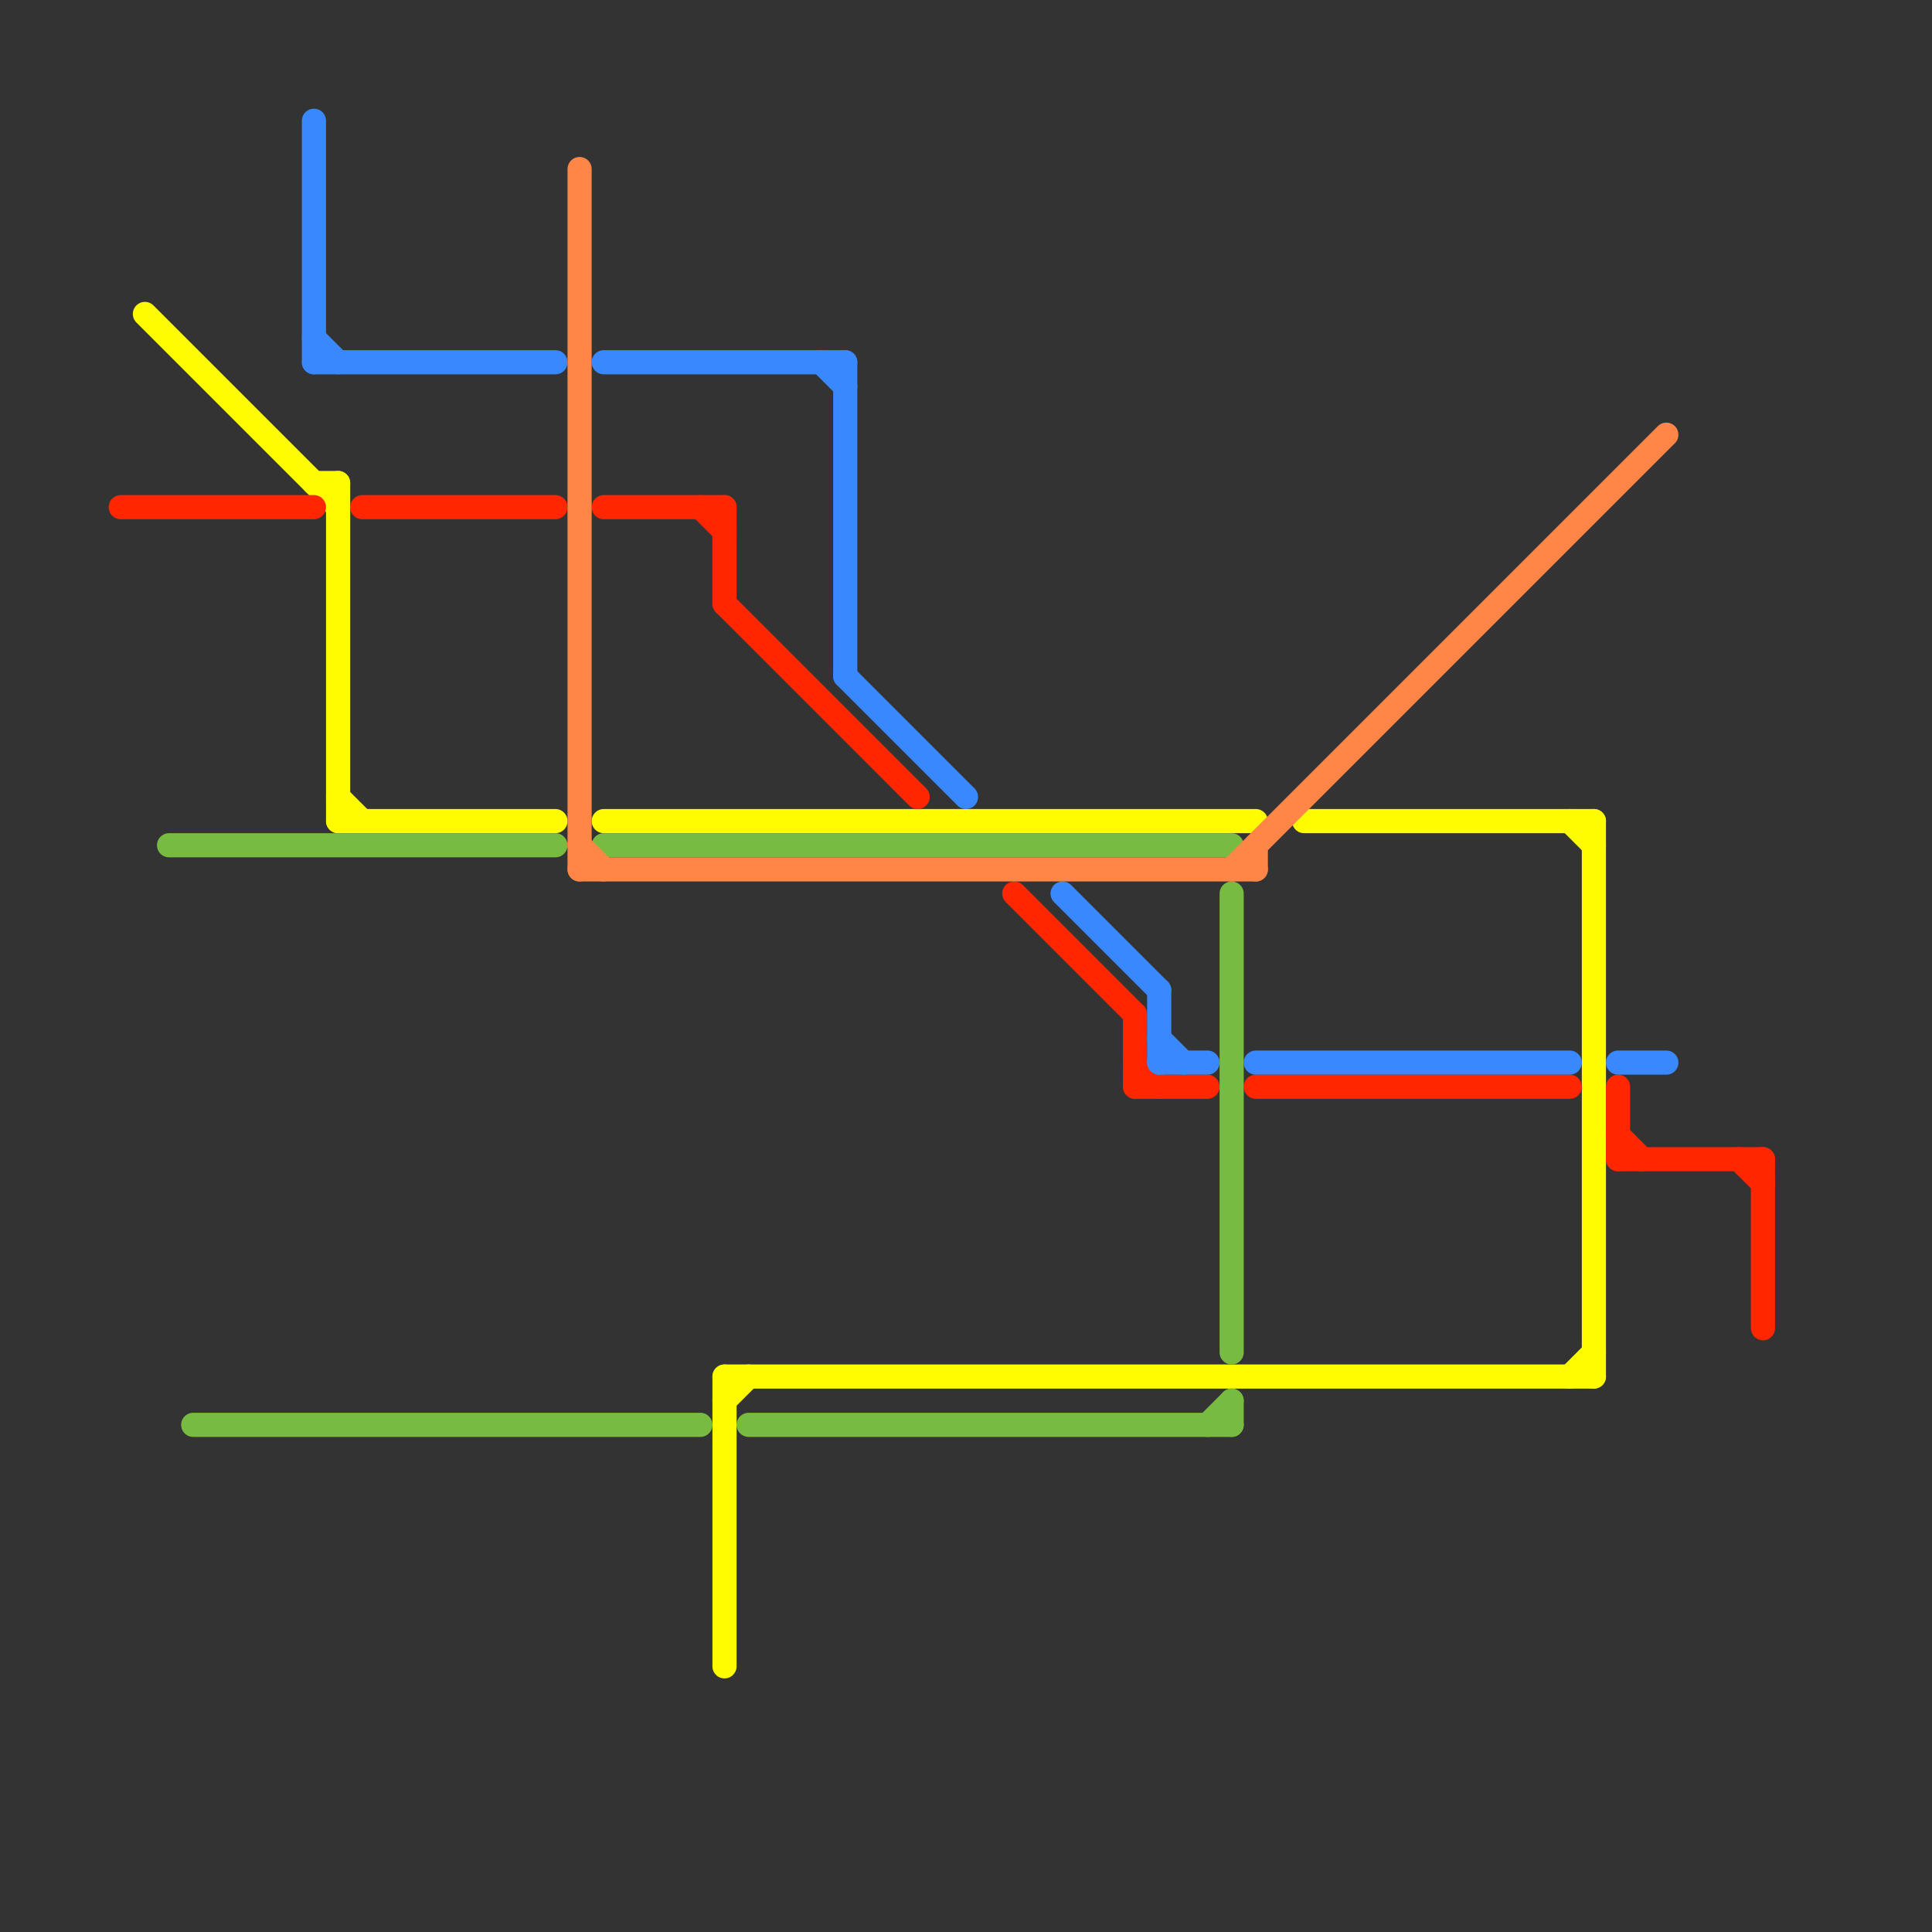
<svg version="1.1" xmlns="http://www.w3.org/2000/svg" viewBox="0 0 80 80">
<rect x="0" y="0" width="80" height="80" fill="#333333" stroke="none"/>
<style>text { font: 1px Helvetica; font-weight: 600; white-space: pre; dominant-baseline: central; } line { stroke-width: 1; fill: none; stroke-linecap: round; stroke-linejoin: round; } .c0 { stroke: #fffb00 } .c1 { stroke: #ff2600 } .c2 { stroke: #77bb41 } .c3 { stroke: #3a88fe } .c4 { stroke: #ff8647 }</style><defs><g id="wm-xf"><circle r="1.2" fill="#000"/><circle r="0.9" fill="#fff"/><circle r="0.6" fill="#000"/><circle r="0.3" fill="#fff"/></g><g id="wm"><circle r="0.6" fill="#000"/><circle r="0.3" fill="#fff"/></g></defs><line class="c0" x1="14" y1="34" x2="23" y2="34"/><line class="c0" x1="65" y1="34" x2="66" y2="35"/><line class="c0" x1="6" y1="13" x2="14" y2="21"/><line class="c0" x1="25" y1="34" x2="52" y2="34"/><line class="c0" x1="13" y1="20" x2="14" y2="20"/><line class="c0" x1="30" y1="57" x2="66" y2="57"/><line class="c0" x1="14" y1="20" x2="14" y2="34"/><line class="c0" x1="30" y1="58" x2="31" y2="57"/><line class="c0" x1="14" y1="33" x2="15" y2="34"/><line class="c0" x1="54" y1="34" x2="66" y2="34"/><line class="c0" x1="30" y1="57" x2="30" y2="69"/><line class="c0" x1="65" y1="57" x2="66" y2="56"/><line class="c0" x1="66" y1="34" x2="66" y2="57"/><line class="c1" x1="15" y1="21" x2="23" y2="21"/><line class="c1" x1="30" y1="25" x2="38" y2="33"/><line class="c1" x1="42" y1="37" x2="47" y2="42"/><line class="c1" x1="47" y1="45" x2="50" y2="45"/><line class="c1" x1="67" y1="45" x2="67" y2="48"/><line class="c1" x1="47" y1="44" x2="48" y2="45"/><line class="c1" x1="52" y1="45" x2="65" y2="45"/><line class="c1" x1="47" y1="42" x2="47" y2="45"/><line class="c1" x1="30" y1="21" x2="30" y2="25"/><line class="c1" x1="73" y1="48" x2="73" y2="55"/><line class="c1" x1="29" y1="21" x2="30" y2="22"/><line class="c1" x1="72" y1="48" x2="73" y2="49"/><line class="c1" x1="25" y1="21" x2="30" y2="21"/><line class="c1" x1="5" y1="21" x2="13" y2="21"/><line class="c1" x1="67" y1="47" x2="68" y2="48"/><line class="c1" x1="67" y1="48" x2="73" y2="48"/><line class="c2" x1="7" y1="35" x2="23" y2="35"/><line class="c2" x1="51" y1="37" x2="51" y2="56"/><line class="c2" x1="31" y1="59" x2="51" y2="59"/><line class="c2" x1="8" y1="59" x2="29" y2="59"/><line class="c2" x1="50" y1="59" x2="51" y2="58"/><line class="c2" x1="51" y1="58" x2="51" y2="59"/><line class="c2" x1="25" y1="35" x2="51" y2="35"/><line class="c3" x1="35" y1="15" x2="35" y2="28"/><line class="c3" x1="13" y1="15" x2="23" y2="15"/><line class="c3" x1="48" y1="41" x2="48" y2="44"/><line class="c3" x1="35" y1="28" x2="40" y2="33"/><line class="c3" x1="13" y1="5" x2="13" y2="15"/><line class="c3" x1="44" y1="37" x2="48" y2="41"/><line class="c3" x1="52" y1="44" x2="65" y2="44"/><line class="c3" x1="67" y1="44" x2="69" y2="44"/><line class="c3" x1="34" y1="15" x2="35" y2="16"/><line class="c3" x1="48" y1="44" x2="50" y2="44"/><line class="c3" x1="13" y1="14" x2="14" y2="15"/><line class="c3" x1="25" y1="15" x2="35" y2="15"/><line class="c3" x1="48" y1="43" x2="49" y2="44"/><line class="c4" x1="51" y1="36" x2="69" y2="18"/><line class="c4" x1="24" y1="7" x2="24" y2="36"/><line class="c4" x1="24" y1="35" x2="25" y2="36"/><line class="c4" x1="52" y1="35" x2="52" y2="36"/><line class="c4" x1="24" y1="36" x2="52" y2="36"/>
</svg>
